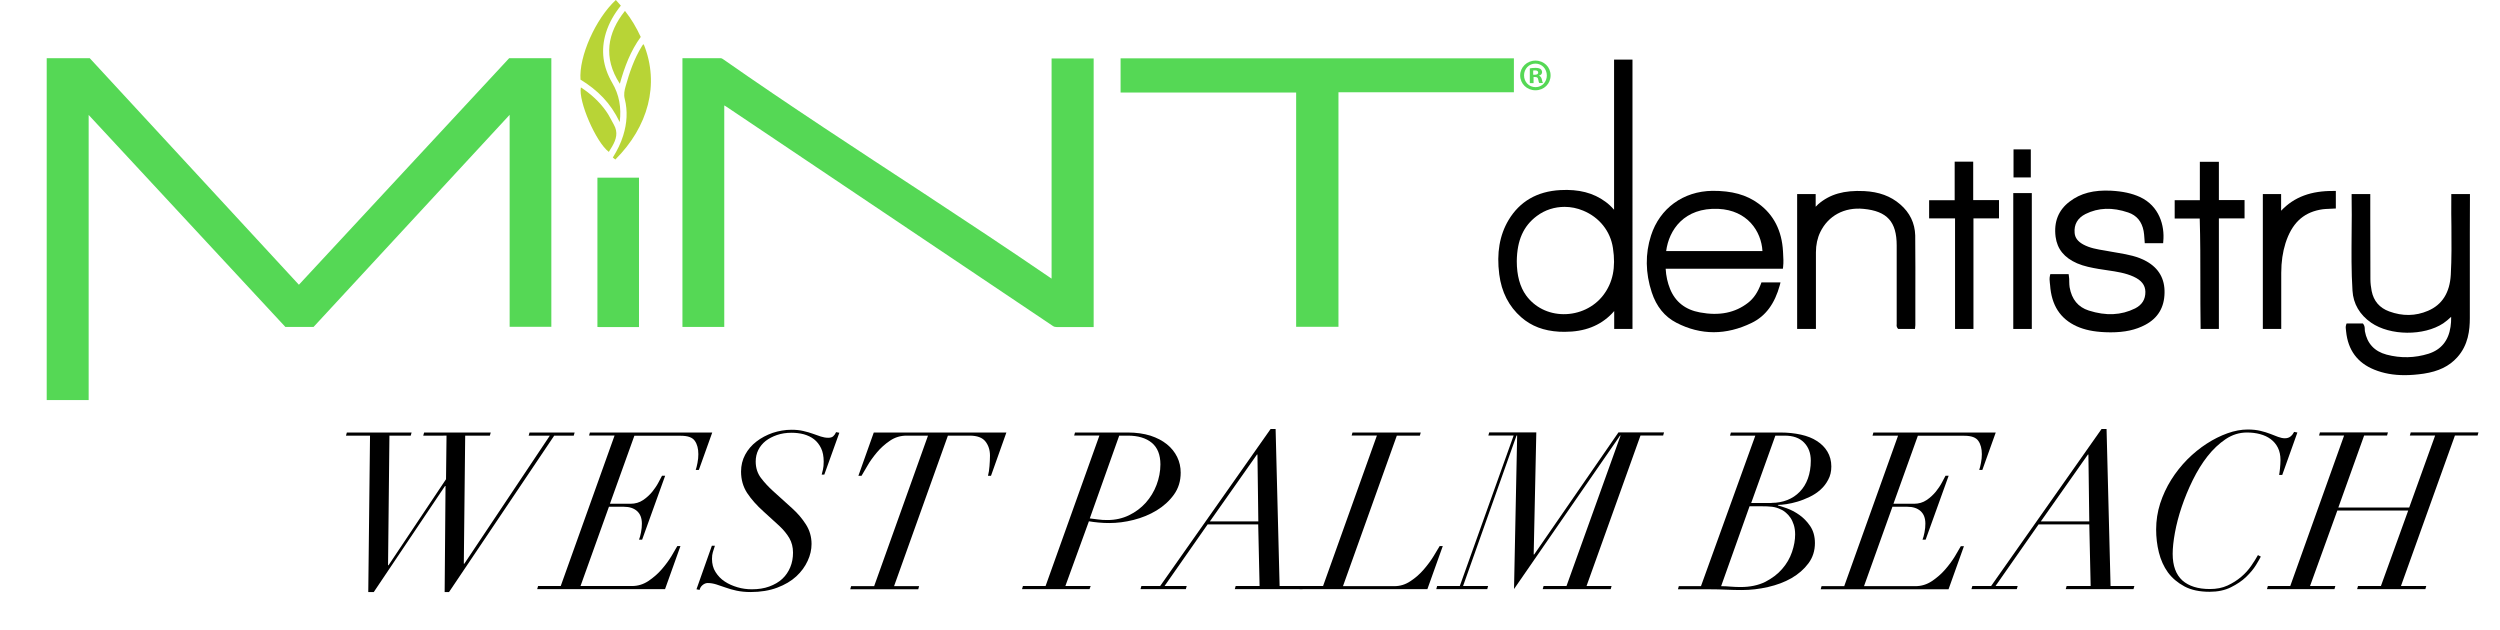 <?xml version="1.0" encoding="utf-8"?>
<!-- Generator: Adobe Illustrator 26.5.0, SVG Export Plug-In . SVG Version: 6.00 Build 0)  -->
<svg version="1.1" id="Layer_1" xmlns="http://www.w3.org/2000/svg" xmlns:xlink="http://www.w3.org/1999/xlink" x="0px" y="0px"
	 viewBox="0 0 1996.5 502.8" style="enable-background:new 0 0 1996.5 502.8;" xml:space="preserve">
<style type="text/css">
	.st0{display:none;}
	.st1{display:inline;fill:#BAD536;}
	.st2{display:inline;}
	.st3{fill:#48B749;}
	.st4{fill:#55D855;}
	.st5{fill:#B8D436;}
</style>
<g class="st0">
	<path class="st1" d="M489.9,85.7c0.2-1.7,0.3-3.4,0.3-5.2c0-7.2-1.7-15-6.4-23.1c-4.2-7.1-5.7-14.2-5.7-20.7
		c0.1-16.1,9.4-28.4,12.4-32c-1.7-2-2.9-3.2-3.1-3.4V0.9c0,0-24,23.1-24.7,55.4C478.8,66,486.4,77.9,489.9,85.7z"/>
	<path class="st1" d="M487.9,94.9c-0.1,0-0.8-5.3-5.3-12.8c-3.7-6.1-9.8-13.4-19.8-19.9c0.9,13.8,6.2,29.1,19.4,44.8
		C484.3,103.8,486.4,99.7,487.9,94.9L487.9,94.9z"/>
	<path class="st1" d="M488,55c0.8,1.4,1.4,2.8,2,4.1c2.2-8.4,6.6-21.9,14.5-32.5c-3.4-7.5-7.5-13.6-10.9-18
		c-3.2,4-10.8,14.8-10.7,28.2C482.9,42.5,484.3,48.7,488,55z"/>
	<path class="st1" d="M493.1,67.1c1.3,4.6,1.9,9.1,1.9,13.4c0,12.8-4.9,23.5-9.5,30.1c0.5,0.5,0.9,1.1,1.4,1.6
		c29-30.5,27.6-59.7,19.7-80.4c-3.3,5.1-6.1,10.9-8.1,16.3C495.2,57.1,493.5,65,493.1,67.1z"/>
</g>
<g class="st0">
	<g class="st2">
		<path d="M1286.4,5c0,0.8,0,2.7,0,3.6c0,10.1,0,20.2,0,30.3c0,9.7,0,19.4,0,29.1c0,8.6,0,17.2,0,25.9c0,7,0,14,0,20.9
			c0,4.7,0,9.4,0,14v5c-8.2-16.3-22.4-24.5-42.6-24.5c-15.8,0-28.2,5.1-37.3,15.4c-8.4,9.6-12.6,22.2-12.6,37.9
			c0,15.4,4.2,27.9,12.6,37.5c8.8,10.2,20.9,15.2,36.4,15.2c20.2,0,34.7-8.3,43.4-24.9v22.7h7.4l-0.2-208
			C1291.3,5,1288.8,5,1286.4,5z M1274.7,194.9c-8.1,9.1-18.7,13.6-31.9,13.6c-13.3,0-23.7-4.5-31.3-13.6c-6.9-8.2-10.3-19-10.3-32.3
			c0-13,3.5-23.9,10.5-32.5c7.5-9.3,17.9-14,31.1-14c14,0,24.8,4.2,32.3,12.7c7.6,8.4,11.3,19.7,11.3,33.9
			C1286.5,175.6,1282.6,186.4,1274.7,194.9z"/>
		<path d="M1243,217.3c-16,0-28.8-5.4-38-15.9c-8.7-9.9-13.1-23-13.1-38.8c0-16.1,4.4-29.3,13.1-39.2c9.4-10.7,22.4-16.1,38.8-16.1
			c18.1,0,31.7,6.5,40.6,19.2c0-3.9,0-7.8,0-11.8c0-7,0-14,0-20.9v-8.6c0-5.7,0-11.5,0-17.2c0-9.7,0-19.4,0-29.1
			c0-10.1,0-20.2,0-30.3V3h2c2.4,0.1,4.8,0.1,7.3,0.1h2l0.2,212h-11.4v-17.6C1275.2,210.6,1261.3,217.3,1243,217.3z M1243.9,111.3
			c-15.1,0-27.2,5-35.8,14.8c-8,9.2-12.1,21.5-12.1,36.6c0,14.8,4.1,27,12.1,36.2c8.4,9.7,20.1,14.6,34.9,14.6
			c19.5,0,33.2-7.8,41.7-23.9l3.8-7.1v28.7h3.4l-0.2-204c-1.1,0-2.2,0-3.3,0v1.3c0,10.1,0,20.2,0,30.3c0,9.7,0,19.4,0,29.1
			c0,5.7,0,11.5,0,17.2v8.6c0,7,0,14,0,20.9c0,4.7,0,9.4,0,14V142l-3.8-7.5C1276.8,118.9,1263.4,111.3,1243.9,111.3z M1242.8,210.5
			c-13.9,0-24.9-4.8-32.8-14.3c-7.1-8.6-10.8-19.9-10.8-33.6c0-13.4,3.7-24.8,11-33.8c7.9-9.8,18.9-14.7,32.6-14.7
			c14.5,0,25.9,4.5,33.8,13.3s11.8,20.6,11.8,35.2c0,13.5-4.1,24.8-12.2,33.7C1267.8,205.7,1256.5,210.5,1242.8,210.5z
			 M1242.8,118.1c-12.5,0-22.4,4.5-29.5,13.3c-6.7,8.2-10.1,18.8-10.1,31.3c0,12.8,3.3,23.2,9.8,31c7.1,8.5,17.1,12.9,29.8,12.9
			c12.7,0,22.7-4.2,30.4-12.9l0,0c7.4-8.1,11.2-18.5,11.2-31c0-13.6-3.6-24.5-10.8-32.5C1266.5,122.1,1256.2,118.1,1242.8,118.1z"/>
	</g>
	<g class="st2">
		<path d="M1363.5,110.1c-15.5,0-27.8,4.9-37,14.7c-9.1,9.8-13.7,22.5-13.7,38.2c0,16.2,4,28.8,11.9,37.9
			c8.6,9.6,21.2,14.4,37.7,14.4c11.4,0,21.2-2.3,29.4-7c9.1-5.2,15.4-13.5,18.9-24.9h-7.6c-3.2,8.2-8.3,14.5-15.5,18.7
			s-15.5,6.4-24.8,6.4c-27.7,0-42-14.5-42.8-43.4l94.1-0.2v-5.8c0-15.1-4.6-27-13.8-35.8C1391.1,114.5,1378.9,110.1,1363.5,110.1z
			 M1320,158.3c1-12.6,5.3-22.7,13-30.2s17.8-11.2,30.5-11.2c12.6,0,22.7,3.7,30.3,11.2c7.6,7.5,11.5,17.5,11.7,30.2H1320z"/>
		<path d="M1362.5,217.3c-17,0-30.2-5.1-39.2-15.1c-8.3-9.4-12.5-22.6-12.5-39.2c0-16.1,4.8-29.4,14.2-39.5
			c9.5-10.2,22.4-15.4,38.4-15.4c15.8,0,28.7,4.6,38.2,13.7c9.6,9.1,14.4,21.7,14.4,37.3v7.8l-94,0.2c1.4,26.5,14.7,39.4,40.7,39.4
			c8.9,0,16.9-2.1,23.8-6.1c6.8-4,11.7-10,14.7-17.7l0.5-1.3h11.7l-0.8,2.6c-3.7,11.8-10.4,20.6-19.8,26.1
			C1384.3,214.9,1374.1,217.3,1362.5,217.3z M1363.5,112.1c-14.9,0-26.8,4.7-35.5,14.1s-13.2,21.8-13.2,36.8
			c0,15.6,3.8,27.9,11.4,36.6c8.2,9.1,20.4,13.7,36.2,13.7c11,0,20.5-2.3,28.5-6.7c7.8-4.5,13.6-11.7,17.1-21.2h-3.5
			c-3.4,8-8.7,14.2-15.9,18.5c-7.5,4.4-16.2,6.7-25.8,6.7c-28.9,0-44-15.3-44.8-45.4l-0.1-2.1l94.1-0.2v-3.8
			c0-14.5-4.4-26-13.2-34.4C1390.2,116.3,1378.3,112.1,1363.5,112.1z M1407.5,160.3h-89.6l0.2-2.2c1-13.1,5.6-23.6,13.6-31.4
			s18.8-11.8,31.9-11.8s23.8,4,31.7,11.8c7.9,7.8,12,18.4,12.3,31.5L1407.5,160.3z M1322.2,156.3h81.2c-0.6-11.1-4.3-20.1-11.1-26.7
			c-7.1-7.1-16.8-10.6-28.8-10.6s-21.8,3.6-29.1,10.7C1327.5,136.2,1323.5,145.2,1322.2,156.3z"/>
	</g>
	<g class="st2">
		<path d="M1507.5,118.7c-7.3-5.8-16.9-8.7-28.8-8.7c-18.8,0-31.6,6.9-38.5,20.6v-18.1h-7.4V213h7.4v-56.4
			c0-11.8,3.5-21.4,10.4-28.7s16.4-11,28.3-11c10.1,0,18.2,2.6,24.3,7.7c6,5.1,9.1,12.6,9.1,22.3V213h7.4v-68.2
			C1519.6,133.6,1515.6,124.9,1507.5,118.7z"/>
		<path d="M1521.6,215h-11.4v-68.1c0-9.1-2.8-16.1-8.4-20.8c-5.6-4.8-13.4-7.2-23-7.2c-11.3,0-20.3,3.5-26.9,10.4
			c-6.5,6.9-9.8,16.1-9.8,27.3V215h-11.4V110.5h11.4v13.1c7.7-10.3,20-15.5,36.5-15.5c12.3,0,22.5,3.1,30.1,9.1
			c8.6,6.5,12.9,15.9,12.9,27.7L1521.6,215L1521.6,215z M1514.2,211h3.4v-66.2c0-10.7-3.7-18.7-11.4-24.5l0,0
			c-6.9-5.5-16.2-8.2-27.6-8.2c-18.1,0-30.1,6.4-36.7,19.5l-3.8,7.6v-24.7h-3.4V211h3.4v-54.4c0-12.3,3.7-22.4,10.9-30.1
			c7.3-7.7,17.3-11.6,29.8-11.6c10.6,0,19.2,2.8,25.6,8.2c6.5,5.5,9.8,13.6,9.8,23.9L1514.2,211L1514.2,211z"/>
	</g>
	<g class="st2">
		<polygon points="1566,86.6 1558.6,86.6 1558.6,117.5 1538.3,117.5 1538.3,124.5 1558.6,124.5 1559.1,213 1566,213 1566,124.5 
			1586.8,124.5 1586.8,117.5 1566,117.5 		"/>
		<path d="M1568,215h-11l-0.4-88.5h-20.4v-11h20.4V84.6h11.4v30.9h20.8v11H1568V215z M1561,211h3v-88.5h20.8v-3H1564V88.6h-3.4v30.9
			h-20.4v3h20.4L1561,211z"/>
	</g>
	<g class="st2">
		<rect x="1605.5" y="111.7" width="7.4" height="101.3"/>
		<path d="M1614.9,215h-11.4V109.7h11.4V215z M1607.5,211h3.4v-97.3h-3.4V211z"/>
	</g>
	<g class="st2">
		<path d="M1690,160.5c-10.8-1.9-18.1-3.2-21.8-3.9c-14.1-2.7-21.2-8.8-21.2-18.1c0-7,3.2-12.5,9.7-16.5c5.6-3.3,12.3-5,20-5
			c22.5,0,33.8,9.1,33.8,27.4h8c-0.1-23.1-14.4-34.6-42.8-34.6c-9.9,0-18.2,2.3-24.9,7c-7.7,5.2-11.5,12.4-11.5,21.6
			c0,14.4,9.8,23.1,29.4,26.1c12.9,2.1,19.8,3.2,20.8,3.5c14.5,3.3,21.8,9.7,21.8,19.1c0,7.5-3.6,13.2-10.9,16.9
			c-5.5,2.9-12.5,4.3-21,4.3c-24.4,0-36.7-10.6-36.7-31.9h-7.8c0,26.1,14.8,39.1,44.3,39.1c11,0,19.9-1.9,26.8-5.8
			c8.8-4.9,13.2-12.5,13.2-22.6C1719,172.9,1709.3,164,1690,160.5z"/>
		<path d="M1679.1,217.7c-30.7,0-46.3-13.8-46.3-41.1v-2h11.8v2c0,20.1,11.3,29.9,34.7,29.9c8.1,0,14.9-1.4,20.1-4.1
			c6.6-3.4,9.8-8.3,9.8-15.1c0-8.5-6.6-14.1-20.3-17.2h-0.1c-1.2-0.3-15.3-2.6-20.5-3.5c-20.6-3.2-31.1-12.6-31.1-28.1
			c0-9.9,4.2-17.7,12.4-23.3c7-4.9,15.8-7.4,26-7.4c29.6,0,44.7,12.3,44.8,36.6v2h-12v-2c0-17.1-10.4-25.4-31.8-25.4
			c-7.3,0-13.7,1.6-19,4.7c-5.8,3.6-8.7,8.4-8.7,14.7c0,8.3,6.4,13.6,19.6,16.2c3.4,0.6,9.9,1.8,21.8,3.9l0,0
			c20.4,3.6,30.7,13.3,30.7,28.7c0,10.9-4.8,19.1-14.2,24.4C1699.6,215.7,1690.3,217.7,1679.1,217.7z M1636.8,178.6
			c0.7,23.6,14.6,35.1,42.2,35.1c10.6,0,19.2-1.9,25.8-5.5c8.2-4.6,12.2-11.4,12.2-20.9c0-13.4-9-21.5-27.4-24.8
			c-11.9-2.1-18.4-3.3-21.8-3.9c-15.2-2.9-22.8-9.7-22.8-20.1c0-7.7,3.6-13.8,10.6-18.2c6-3.5,13-5.3,21-5.3
			c22.9,0,34.9,9.2,35.7,27.4h4c-0.9-20.6-14.3-30.6-40.8-30.6c-9.4,0-17.4,2.2-23.8,6.7c-7.2,4.9-10.7,11.4-10.7,20
			c0,13.4,9.1,21.3,27.7,24.2c15.9,2.6,20,3.3,21,3.6c15.5,3.5,23.3,10.6,23.3,21.1c0,8.3-4,14.6-12,18.7c-5.7,3-13.1,4.5-21.9,4.5
			c-24.9,0-37.9-10.7-38.6-31.9L1636.8,178.6L1636.8,178.6L1636.8,178.6z"/>
	</g>
	<g class="st2">
		<polygon points="1762.1,86.6 1754.7,86.6 1754.7,117.5 1734.3,117.5 1734.3,124.5 1754.7,124.5 1755.1,213 1762.1,213 
			1762.1,124.5 1782.9,124.5 1782.9,117.5 1762.1,117.5 		"/>
		<path d="M1764.1,215h-11l-0.4-88.5h-20.4v-11h20.4V84.6h11.4v30.9h20.8v11h-20.8V215z M1757.1,211h3v-88.5h20.8v-3h-20.8V88.6
			h-3.4v30.9h-20.4v3h20.4L1757.1,211z"/>
	</g>
	<g class="st2">
		<path d="M1812.2,134.4v-21.9h-7.4V213h7.4v-40.1c0-15.5,3-28.2,9.1-38.1c7.4-11.9,19-17.9,34.8-17.9v-6.8
			c-13.6,0-24.8,3.6-33.6,10.9C1817.9,125,1814.4,129.4,1812.2,134.4z"/>
		<path d="M1814.2,215h-11.4V110.5h11.4v16.4c1.9-2.7,4.3-5.2,7-7.5c9.1-7.6,20.9-11.4,34.8-11.4h2v10.8h-2c-15.2,0-26,5.5-33.1,17
			c-5.8,9.5-8.8,22-8.8,37L1814.2,215L1814.2,215z M1806.8,211h3.4v-38.1c0-15.8,3.1-29,9.4-39.1c7.4-12,19-18.3,34.5-18.8v-2.8
			c-12.2,0.3-22.3,3.8-30.3,10.4c-4.4,3.8-7.7,8-9.7,12.7l-3.8,8.7v-29.5h-3.4L1806.8,211L1806.8,211L1806.8,211z"/>
	</g>
	<g class="st2">
		<path d="M1955.6,112.5v55c0,12.6-3.1,22.6-9.3,29.8c-6.7,7.8-16.5,11.7-29.2,11.7c-10.4,0-18.6-2.6-24.6-7.7c-6-5.1-9-12.8-9-23
			v-65.8h-7.4v66.1c0,12.2,3.7,21.5,11.1,27.9s17.4,9.6,29.9,9.6c18.5,0,31.4-6.8,38.5-20.6v13.2c0,22.9-13.3,34.4-39.9,34.4
			c-23.1,0-35.3-9-36.9-27.2h-7.4c0.7,12.2,5.6,21.2,14.6,27c7.6,4.7,17.3,7,29.2,7c31.8,0,47.8-13.7,47.8-41v-96.4L1955.6,112.5
			L1955.6,112.5z"/>
		<path d="M1915.3,251.9c-12.2,0-22.4-2.5-30.3-7.3c-9.6-6.1-14.8-15.7-15.6-28.6l-0.1-2.1h11.4l0.2,1.8c1.4,17,12.8,25.3,34.9,25.3
			c25.5,0,37.9-10.6,37.9-32.4v-6.3c-7.9,10.4-20.1,15.7-36.5,15.7c-12.9,0-23.4-3.4-31.2-10.1c-7.8-6.7-11.8-16.6-11.8-29.4v-68
			h11.4v67.9c0,9.5,2.8,16.7,8.3,21.5c5.6,4.8,13.4,7.2,23.3,7.2c12.1,0,21.4-3.7,27.7-11c5.8-6.8,8.8-16.5,8.8-28.5v-57h11.4V209
			C1965,237.4,1948.3,251.9,1915.3,251.9z M1873.6,217.9c1.1,10.5,5.5,18.2,13.5,23.3c7.2,4.4,16.7,6.7,28.2,6.7
			c30.8,0,45.8-12.7,45.8-39v-94.4h-3.4v53c0,13.1-3.3,23.5-9.8,31.1c-7.1,8.3-17.4,12.4-30.8,12.4c-10.9,0-19.6-2.8-25.9-8.2
			c-6.4-5.5-9.7-13.8-9.7-24.5v-63.8h-3.4v64.1c0,11.5,3.5,20.4,10.4,26.4c7,6,16.6,9.1,28.6,9.1c17.9,0,29.9-6.4,36.7-19.5l3.8-7.3
			v21.4c0,24.1-14.1,36.4-41.9,36.4c-23.4,0-36.4-9.1-38.7-27.2L1873.6,217.9L1873.6,217.9z"/>
	</g>
	<g class="st2">
		<rect x="1605.7" y="76.7" width="6.5" height="15.3"/>
		<path d="M1614.2,94h-10.5V74.7h10.5V94z M1607.7,90h2.5V78.7h-2.5V90z"/>
	</g>
</g>
<g class="st0">
	<g class="st2">
		<rect x="483.9" y="133.1" class="st3" width="5.3" height="77.4"/>
		<rect x="479.4" y="128.6" class="st3" width="14.3" height="86.4"/>
	</g>
	<g class="st2">
		<polygon class="st3" points="892.7,4.8 892.7,22.9 1033,22.9 1033,210.6 1057.7,210.6 1057.7,22.9 1198.1,22.9 1198.1,4.8 		"/>
		<path class="st3" d="M1062.2,215.1h-33.7V27.4H888.2V0.3h314.4v27.1h-140.4V215.1z M1037.5,206.1h15.7V18.4h140.4V9.3H897.2v9.1
			h140.4L1037.5,206.1L1037.5,206.1z"/>
	</g>
	<g class="st2">
		<polygon class="st3" points="401.7,4.8 231.6,188.2 62.3,4.8 34.4,4.8 34.4,269 36.5,269 38.5,269 54.6,269 56.7,269 58.8,269 
			58.8,33.5 222.9,210.6 241.1,210.6 404.7,33.5 404.7,210.6 429,210.6 429,4.8 		"/>
		<path class="st3" d="M63.3,273.5H29.9V0.3h34.4l167.3,181.3L399.7,0.3h33.8v214.8h-33.4v-170L243,215.1h-22L63.3,45V273.5z
			 M38.9,264.5h15.4V22L225,206h14.2L409.3,22v184h15.4V9.3h-20.9L231.6,194.8L60.4,9.3H38.9V264.5z"/>
	</g>
	<g class="st2">
		<path class="st3" d="M838,4.8v180.7c-28.9-20-73.2-49.6-133-88.8C644.9,57.5,599.4,26.9,568.5,5.2L568,4.8h-25.3v205.8H567V29.2
			l270,181.4h25.3V4.8H838z"/>
		<path class="st3" d="M866.9,215.1h-31.2l-1.1-0.8l-263-176.7v177.5h-33.4V0.3h31.2l1.7,1.2c31,21.8,76.8,52.6,136.4,91.5
			c54.8,35.9,97.2,64.1,126.1,84V0.3H867L866.9,215.1L866.9,215.1z M838.4,206.1h19.4V9.3h-15.4v184.8l-7.1-4.9
			c-28.8-20-73.5-49.8-132.9-88.7C643.2,61.8,597.5,31.1,566.5,9.3h-19.4v196.8h15.4V20.7L838.4,206.1z"/>
	</g>
</g>
<g>
	<path d="M276.3,347.9l0.7-2.5h51.7l-0.7,2.5h-17l-1.1,103.5h0.4l45.9-68.7l0.4-34.8H338l0.7-2.5h53.2l-0.7,2.5h-19.7l-1.1,102.3
		h0.4l68.3-102.3h-16.9l0.7-2.5h36l-0.7,2.5h-15.6l-84,124.9h-3.5l0.7-84.7h-0.4l-56.9,84.7h-4.4l1.4-124.9H276.3z"/>
	<path d="M470.4,347.9l0.7-2.5h97.7l-10.7,29.9h-2.5c0.5-1.3,0.9-3.2,1.4-5.6c0.5-2.5,0.7-4.8,0.7-7c0-4.3-0.9-7.9-2.8-10.6
		c-1.9-2.8-5.6-4.1-11.2-4.1h-37.1l-19.5,54.3h16.5c3.7,0,7.1-1,9.9-2.9c2.9-1.9,5.3-4.2,7.4-6.7c2-2.5,3.7-5,5-7.5
		c1.3-2.5,2.2-4.2,2.8-5.3h2.5L512.8,431h-2.5c0.6-1.4,1.1-3.3,1.6-5.8c0.5-2.5,0.7-4.8,0.7-7c0-4.5-1.3-7.8-3.9-10.1
		c-2.6-2.3-6.1-3.4-10.5-3.4h-11.9L463.6,468h41.1c4.7,0,9-1.3,13.1-4c4-2.7,7.6-5.8,10.7-9.4c3.1-3.6,5.7-7.1,7.8-10.6
		s3.6-6.1,4.6-7.9h2.5l-12.3,34.4H429l0.7-2.5h18.1l43-120.2H470.4z"/>
	<path d="M570.9,435.9c-0.6,1.8-1.1,3.4-1.6,5c-0.5,1.6-0.7,3.4-0.7,5.4c0,4,0.9,7.5,2.8,10.5c1.9,3,4.3,5.6,7.4,7.6
		c3,2,6.4,3.5,10.2,4.6c3.7,1.1,7.6,1.6,11.4,1.6c5.2,0,9.8-0.7,13.9-2.2c4.1-1.5,7.6-3.5,10.4-6.1c2.8-2.6,4.9-5.7,6.4-9.3
		c1.5-3.6,2.2-7.5,2.2-11.7c0-4.3-1-8.2-2.9-11.5s-4.6-6.6-8-9.8l-12.5-11.4c-5.6-5-10-10-13.3-15c-3.2-5-4.8-10.6-4.8-17
		c0-4.9,1.1-9.4,3.3-13.5c2.2-4.1,5.2-7.6,9-10.5c3.7-2.9,8.1-5.2,12.9-6.9c4.9-1.6,9.9-2.5,15-2.5c3.6,0,6.8,0.3,9.6,1
		c2.8,0.6,5.3,1.4,7.6,2.2c2.3,0.8,4.4,1.6,6.3,2.2c1.9,0.6,3.9,1,5.9,1c1.8,0,3.1-0.4,4-1.2c0.9-0.8,1.7-1.9,2.3-3.3l2.6,0.5
		L658.3,379h-2.1c0.2-0.9,0.6-2.3,1-4c0.4-1.7,0.6-3.8,0.6-6.4c0-4.2-0.7-7.8-2.1-10.7c-1.4-2.9-3.3-5.3-5.6-7.1
		c-2.3-1.8-5.1-3.1-8.2-4c-3.1-0.8-6.4-1.2-9.8-1.2c-4.2,0-8.1,0.6-11.6,1.8c-3.5,1.2-6.5,2.8-9,4.7c-2.5,2-4.5,4.4-5.9,7.2
		c-1.4,2.8-2.1,5.9-2.1,9.3c0,5,1.4,9.4,4.2,13.1s6,7.1,9.5,10.3l15.6,14.1c4.2,3.8,7.8,8,10.8,12.7c3,4.7,4.5,9.9,4.5,15.6
		c0,4.5-1,9-3.1,13.5c-2.1,4.6-5.1,8.7-9.1,12.4c-4,3.7-9.1,6.7-15.2,9c-6.1,2.3-13.2,3.5-21.3,3.5c-4.2,0-7.9-0.4-11.2-1.1
		c-3.2-0.7-6.1-1.5-8.8-2.5c-2.6-0.9-5.1-1.8-7.4-2.5c-2.3-0.7-4.5-1.1-6.8-1.1c-1.5,0-2.9,0.6-4.2,1.7c-1.3,1.1-2,2.4-2.3,3.8
		l-2.5-0.5l12.3-34.8H570.9z"/>
	<path d="M724,347.9c-4.8,0-9.2,1.3-13.2,4c-4,2.7-7.5,5.8-10.5,9.4c-3,3.6-5.6,7.1-7.6,10.7c-2.1,3.6-3.6,6.2-4.7,8h-2.5l12.3-34.6
		h105.9L791.4,380H789c0.6-2.3,1-4.9,1.2-7.7c0.2-2.8,0.4-5.6,0.4-8.4c0-4.5-1.2-8.2-3.6-11.3c-2.4-3.1-6.6-4.7-12.6-4.7H757
		l-43,120.2h20l-0.7,2.5H679l0.7-2.5h18.4l43-120.2H724z"/>
	<path d="M857.8,347.9l0.7-2.5h42.2c6.8,0,12.8,0.9,18,2.5c5.2,1.7,9.6,4,13.2,6.9c3.6,2.9,6.3,6.3,8.2,10.2c1.9,3.9,2.8,8,2.8,12.5
		c0,6.7-1.8,12.5-5.4,17.5c-3.6,5-8.2,9.2-13.8,12.6c-5.6,3.4-11.7,5.9-18.4,7.6c-6.7,1.7-13.2,2.5-19.4,2.5c-2.7,0-5.6-0.1-8.6-0.4
		c-3-0.3-5.6-0.6-7.7-1L850.8,468H871l-0.9,2.5h-53.9l0.7-2.5H835l43-120.2H857.8z M876.6,414.8c2.6,0.4,5.2,0.5,7.9,0.5
		c6.2,0,11.9-1.3,17.1-3.8c5.2-2.5,9.7-5.9,13.4-10c3.7-4.2,6.6-8.9,8.6-14.2c2-5.3,3.1-10.8,3.1-16.4c0-7.7-2.3-13.5-6.9-17.3
		c-4.6-3.8-11-5.7-19.1-5.7h-6.9l-23.5,66.1C871.9,414.2,874.1,414.5,876.6,414.8z"/>
	<path d="M926.5,468l88.2-125.4h4l3.2,125.4h19l-0.7,2.5h-54.1l0.7-2.5h19.1l-1.1-49.2h-40.4L930,468h17.7l-0.7,2.5h-36.2l0.7-2.5
		H926.5z M1003.8,363l-37.6,53.4h38.7l-0.7-53.4H1003.8z"/>
	<path d="M1079.4,347.9l0.7-2.5h54.5l-0.7,2.5h-18.4l-43,120.2h41.1c4.6,0,8.8-1.3,12.8-4c4-2.6,7.5-5.7,10.6-9.3
		c3.1-3.6,5.7-7.1,7.9-10.7c2.2-3.6,3.8-6.2,4.8-8h2.5l-12.3,34.4h-102.1l0.7-2.5h18.1l43-120.2H1079.4z"/>
	<path d="M1251,468l43.2-120.2h-0.4l-84.7,122.6l2.5-122.6h-0.5L1168.4,468h20l-0.7,2.5H1147l0.7-2.5h18.1l43-120.2h-20.2l0.7-2.5
		h37.6l-2.1,97.5h0.4l67.3-97.5h36.4l-0.7,2.5h-18.1L1267,468h20l-0.7,2.5H1232l0.7-2.5H1251z"/>
	<path d="M1381.6,347.9l0.7-2.5h39.5c6,0,11.4,0.6,16.4,1.7c5,1.1,9.3,2.8,12.8,5.1c3.6,2.3,6.4,5.1,8.4,8.5c2,3.4,3.1,7.3,3.1,11.8
		c0,4-0.8,7.5-2.5,10.6c-1.6,3.1-3.7,5.8-6.3,8.1c-2.6,2.3-5.5,4.2-8.7,5.7c-3.2,1.5-6.4,2.8-9.5,3.7c-3.1,0.9-6,1.6-8.8,2
		c-2.8,0.4-4.9,0.6-6.6,0.6l-0.4,0.4c1.5,0.4,3.9,1.1,7.2,2.3c3.3,1.2,6.6,2.9,9.9,5.2c3.3,2.3,6.3,5.3,8.8,9
		c2.5,3.7,3.8,8.2,3.8,13.6c0,6.1-1.7,11.5-5.2,16.2c-3.5,4.7-8,8.6-13.5,11.8c-5.6,3.2-11.8,5.5-18.8,7.1c-7,1.6-13.9,2.4-20.8,2.4
		c-4.3,0-8.6-0.1-12.7-0.3c-4.2-0.2-8.5-0.3-12.9-0.3h-25.5l0.7-2.5h17.7l43.4-120.2H1381.6z M1382.4,468.5c2.6,0.2,5.2,0.3,7.7,0.3
		c7.6,0,14.1-1.4,19.6-4.1c5.4-2.8,10-6.2,13.5-10.3c3.6-4.1,6.2-8.6,7.9-13.6c1.7-5,2.5-9.6,2.5-14c0-2.9-0.4-5.5-1.1-7.7
		c-0.7-2.2-1.6-4.1-2.7-5.7c-1.1-1.6-2.3-2.9-3.6-4c-1.3-1.1-2.6-2-3.9-2.5c-2.3-1.2-4.7-1.9-7.1-2.2c-2.4-0.3-5.4-0.4-9-0.4h-9
		l-22.7,63.8C1377.3,468.1,1379.9,468.3,1382.4,468.5z M1414.8,401.6c4.6,0,8.8-0.8,12.6-2.3c3.8-1.5,7.1-3.7,9.9-6.6
		c2.8-2.9,5-6.4,6.5-10.6c1.5-4.2,2.3-9,2.3-14.2c0-6-1.8-10.8-5.4-14.5c-3.6-3.7-8.8-5.5-15.5-5.5h-7.4l-19.3,53.8H1414.8z"/>
	<path d="M1495.4,347.9l0.7-2.5h97.7l-10.7,29.9h-2.5c0.5-1.3,0.9-3.2,1.4-5.6c0.5-2.5,0.7-4.8,0.7-7c0-4.3-0.9-7.9-2.8-10.6
		c-1.9-2.8-5.6-4.1-11.2-4.1h-37.1l-19.5,54.3h16.5c3.7,0,7.1-1,9.9-2.9c2.9-1.9,5.3-4.2,7.4-6.7c2-2.5,3.7-5,5-7.5
		c1.3-2.5,2.2-4.2,2.8-5.3h2.5l-18.4,51.1h-2.5c0.6-1.4,1.1-3.3,1.6-5.8c0.5-2.5,0.7-4.8,0.7-7c0-4.5-1.3-7.8-3.9-10.1
		c-2.6-2.3-6.1-3.4-10.5-3.4h-11.9l-22.7,63.4h41.1c4.7,0,9-1.3,13.1-4c4-2.7,7.6-5.8,10.7-9.4c3.1-3.6,5.7-7.1,7.8-10.6
		s3.6-6.1,4.6-7.9h2.5l-12.3,34.4h-102.1l0.7-2.5h18.1l43-120.2H1495.4z"/>
	<path d="M1590.1,468l88.2-125.4h4l3.2,125.4h19l-0.7,2.5h-54.1l0.7-2.5h19.2l-1.1-49.2H1628l-34.4,49.2h17.7l-0.7,2.5h-36.2
		l0.7-2.5H1590.1z M1667.4,363l-37.6,53.4h38.7l-0.7-53.4H1667.4z"/>
	<path d="M1820.1,379.3c0.2-1.2,0.5-2.9,0.7-5.1c0.2-2.2,0.4-4.5,0.4-6.9c0-3.7-0.7-7-2.1-9.8c-1.4-2.8-3.3-5-5.7-6.8
		c-2.4-1.8-5.2-3.1-8.5-4c-3.3-0.9-6.8-1.3-10.5-1.3c-6.1,0-11.8,1.8-17,5.3s-10.1,8.1-14.5,13.7c-4.4,5.6-8.3,12-11.8,19.1
		c-3.5,7.1-6.4,14.2-8.8,21.3c-2.4,7.1-4.2,14-5.4,20.6c-1.2,6.6-1.8,12.2-1.8,16.9c0,9.5,2.6,16.5,7.7,21.2
		c5.2,4.6,12.5,6.9,22,6.9c5.3,0,10-0.9,14.1-2.8c4.1-1.9,7.7-4.2,10.9-6.9c3.2-2.7,5.8-5.6,8-8.8c2.2-3.2,4-6,5.4-8.6l2.3,1.2
		c-0.7,1.4-2,3.7-3.9,6.8c-1.9,3.1-4.5,6.2-7.8,9.4c-3.3,3.2-7.4,5.9-12.2,8.3c-4.8,2.4-10.5,3.6-17,3.6c-8,0-14.7-1.4-20.1-4.3
		c-5.4-2.9-9.8-6.6-13.2-11.2c-3.3-4.6-5.7-9.9-7.2-15.9c-1.5-6-2.2-12.1-2.2-18.4c0-7.1,1.1-14.1,3.2-20.7c2.2-6.7,5.1-13,8.8-18.9
		c3.7-5.9,8-11.3,12.9-16.3c4.9-4.9,10.1-9.1,15.5-12.6s11-6.3,16.6-8.3c5.6-2,11-3,16.2-3c3.9,0,7.3,0.4,10.2,1.1
		c2.9,0.7,5.5,1.5,7.8,2.4c2.3,0.9,4.4,1.7,6.2,2.4c1.9,0.7,3.7,1.1,5.4,1.1c1.9,0,3.4-0.5,4.6-1.5c1.2-1,2.1-2.2,2.8-3.6l2.6,0.5
		l-12.1,33.9H1820.1z"/>
	<path d="M1829,468l43-120.2h-20l0.7-2.5h54.3l-0.7,2.5h-18.3l-20.6,57.5h56.6l20.7-57.5h-20.2l0.7-2.5h54.1l-0.7,2.5h-18.1
		L1917.4,468h20.2l-0.7,2.5h-54.5l0.7-2.5h18.3l21.8-60.3h-56.6l-21.8,60.3h20.2l-0.7,2.5h-53.9l0.7-2.5H1829z"/>
</g>
<path class="st4" d="M510.3,261.2c-10.6,0-21.2,0-31.7,0c-0.5,0-0.9-0.1-1.5-0.1c0-39.7,0-79.4,0-119.2c11,0,22,0,33.2,0
	C510.3,181.5,510.3,221.2,510.3,261.2z"/>
<g>
	<path d="M1289,167.5c-2.3-2.6-4.5-4.7-6.9-6.4c-9.6-7.1-21.3-10.1-36-9.3c-18.6,1-32.5,9.1-41.4,24c-7.1,12-9.6,26.2-7.4,43.3
		c1.8,14.1,7.7,25.7,17.6,34.3c8.1,7.1,18,10.8,30.2,11.5c1.5,0.1,3,0.1,4.5,0.1c15.8,0,28.2-4.8,37.7-14.6c0.6-0.6,1.2-1.3,1.8-2
		v14.3h14.6V47.6H1289V167.5z M1288.1,198.1c2.4,15.6-0.1,27.6-7.7,37.6c-7.4,9.7-19.3,15.3-31.8,15.2c-12.2-0.1-23-5.6-29.8-14.9
		c-5-6.9-7.5-16.1-7.5-27.4c0.2-16.7,5.3-28.1,16-36.1c6.5-4.9,14.3-7.3,22.2-7.3c5,0,10,1,14.8,3
		C1277.2,173.5,1286.1,184.6,1288.1,198.1z"/>
	<path d="M1972.5,155h-14.9l0,4.9c-0.1,7,0,14,0.1,21c0.1,12.6,0.2,25.7-0.5,38.5c-0.8,14.3-6.9,24-18.2,28.8
		c-10,4.3-20.4,4.4-31,0.5c-7.7-2.8-12.4-8.3-14-16.3c-0.6-3.1-1-6.3-1-9.4c-0.1-16-0.1-31.9-0.1-47.9l0-20.1H1878l0,1.7
		c0.2,10,0.1,20.1,0,29.9c-0.1,14.9-0.3,30.3,0.7,45.5c0.6,10.5,5.8,19.3,14.9,25.6c15.2,10.5,42.1,10.7,57.6,0.5
		c2.2-1.5,4.2-3.2,6.3-5.2c0,3-0.1,5.6-0.5,8c-1.6,11-7.5,18.3-17.6,21.5c-10.9,3.4-22.2,3.7-33.5,0.7c-9.7-2.6-15.5-8.9-17.3-18.7
		c-0.1-0.5-0.1-1-0.1-1.5c0-1.3-0.1-2.7-1-4l-0.5-0.7H1874l-0.4,1.1c-0.5,1.6-0.3,3.1-0.1,4.3c0.1,0.3,0.1,0.7,0.1,1
		c1.5,14.9,9.1,25.1,22.5,30.5c7.4,3,15.3,4.4,24.2,4.4c4.8,0,9.8-0.4,15.3-1.2c11.8-1.8,20.3-5.9,26.7-13
		c8.9-9.8,10.1-21.9,10.1-31.3c0-22.8,0-45.6,0-68.4L1972.5,155z"/>
	<path d="M1423.9,200.7c-0.9-16.4-7.4-29.2-19.4-38c-9.7-7.2-21.5-10.4-37-10.3c-23.2,0.3-42,13.9-49,35.7
		c-4.7,14.6-4.5,29.9,0.6,45.4c3.7,11.3,10.3,19.4,19.6,24.2c9.8,5.1,19.8,7.6,29.9,7.6c10,0,20.1-2.5,30.2-7.4
		c11.2-5.4,18.5-15.3,22.6-30.3l0.5-2.1h-15.2l-0.4,1.1c-2.5,6.8-5.8,11.7-10.3,15.2c-10.3,8-22.9,10.6-38.4,7.7
		c-11.6-2.1-19.7-8.4-23.9-18.8c-2-5-3.2-10.3-3.5-16.1h93.6l0.2-1.5c0.4-3.7,0.2-7.2,0-10.5L1423.9,200.7z M1330.6,200.5
		c2.2-16.8,14.3-34.9,41.7-33.7c23.2,1.1,34.3,17.9,35.2,33.7H1330.6z"/>
	<path d="M1714.2,208.7c-7.1-4-14.9-5.4-22.4-6.7c-1.7-0.3-3.4-0.6-5.2-0.9c-1.9-0.4-3.7-0.7-5.6-1c-6.2-1-12.1-2-17.4-4.9
		c-4.3-2.4-6.5-5.3-6.8-9.2c-0.6-6.8,2.4-11.9,8.7-15.1c10.3-5.1,21.4-5.5,34.1-1.2c6.8,2.3,10.9,7.3,12.3,14.8
		c0.3,1.8,0.5,3.6,0.6,5.5c0.1,0.9,0.1,1.8,0.2,2.7l0.1,1.5h14.7l0.1-1.5c1.2-12.4-3.1-28.2-18.7-35.4c-6.4-2.9-13.7-4.5-22.9-5
		c-13.9-0.7-24.5,2-33.2,8.7c-9,6.8-12.7,16.3-11.2,28.1c1.3,9.8,6.9,16.7,17.2,21.2c5.6,2.4,11.5,3.5,17.3,4.5l0.7,0.1
		c2.2,0.4,4.3,0.7,6.5,1c6.9,1,14.1,2.1,20.5,5c6.4,2.9,9.4,6.8,9.5,12.1c0.1,6.1-2.7,10.5-8.2,13.3c-11.1,5.5-23.2,6.1-37,1.7
		c-8.5-2.7-13.6-8.9-15.3-18.6c-0.2-1.4-0.3-2.9-0.3-4.4c0-1.5,0-3.1-0.3-4.7l-0.2-1.4h-14.6l-0.3,1.2c-0.5,2.1-0.3,4.1-0.1,5.8
		c0.1,0.6,0.1,1.1,0.2,1.7c1.1,16.2,8.1,27,21.3,33c6.3,2.8,13.3,4.3,22.7,4.7c1.5,0.1,2.9,0.1,4.3,0.1c11.3,0,20.1-1.9,27.9-6.1
		c9.9-5.3,15-13.8,15.2-25.3C1728.9,222.7,1724,214.2,1714.2,208.7z"/>
	<path d="M1517.5,163.2c-7.6-6.6-17-10-28.7-10.6c-16.2-0.8-27.5,2.5-36.8,10.5c-0.7,0.6-1.4,1.3-2,2V155h-14.8v107.7h15l0-20.5
		c0-13.6,0-27.1,0-40.7c0-6,1.2-11.5,3.5-16.2c6.3-13,19.2-20,34.5-18.5c18.9,1.8,26.5,10.3,26.5,29.2v11.3c0,17,0,34,0,51
		c0,0.2,0,0.4,0,0.6c-0.1,0.8-0.2,2.1,0.7,3.2l0.5,0.6h13.4l0.2-2c0-0.4,0.1-0.7,0.1-1c0-6.8,0-13.5,0-20.3
		c0-16.8,0.1-34.2-0.1-51.4C1529.2,178.2,1525.2,169.8,1517.5,163.2z"/>
	<path d="M1771.9,129.2h-15.1v30.7h-20.1v14.6h20c0.5,16.8,0.5,33.8,0.5,50.3c0,11.9,0,24.2,0.2,36.3l0,1.6h14.6v-88.3h20.5v-14.6
		h-20.5V129.2z"/>
	<polygon points="1575.8,129.1 1561,129.1 1561,159.9 1540.6,159.9 1540.6,174.4 1561.3,174.4 1561.3,262.7 1576,262.7 1576,174.4 
		1596.4,174.4 1596.4,159.8 1575.8,159.8 	"/>
	<path d="M1821.7,168.3V155h-14.6v107.7h14.7l0-16.4c0-9.4,0-18.9,0-28.3c0-9,1.2-16.8,3.4-23.8c5-15.6,13.7-24,27.4-26.7
		c2.9-0.6,5.9-0.7,8.8-0.8l4-0.2v-14l-1.6,0C1845.8,152.3,1832.2,157.2,1821.7,168.3z"/>
	<rect x="1607.8" y="154.2" width="14.8" height="108.5"/>
	<rect x="1608" y="119.3" width="13.8" height="22.4"/>
</g>
<g>
	<path class="st4" d="M37.3,46.5c11.5,0,22.7,0,34.4,0c55.5,60.1,111.2,120.4,167,180.9c56-60.4,112-120.6,167.9-180.9
		c11.2,0,22.4,0,33.7,0c0,71.5,0,142.9,0,214.5c-11,0-22,0-33.3,0c0-56.1,0-112.2,0-169.3c-52.6,56.9-104.6,113.1-156.6,169.4
		c-7.5,0-14.9,0-22.5,0C175.8,204.9,123.5,148.6,70.8,91.8c0,76.3,0,151.9,0,227.7c-11.3,0-22.3,0-33.5,0
		C37.3,228.6,37.3,137.7,37.3,46.5z"/>
	<path class="st4" d="M578.4,84.2c0,59.2,0,118,0,176.9c-11.2,0-22.2,0-33.4,0c0-71.5,0-142.9,0-214.6c10.3,0,20.5,0,30.7,0
		c0.7,0,1.5,0.6,2.1,1c52.6,36.8,106.4,71.8,160.1,107c33.6,22.1,67.2,44.3,100.4,67c0.4,0.3,0.8,0.5,1.5,1c0-58.7,0-117.2,0-175.8
		c11.3,0,22.4,0,33.6,0c0,71.4,0,142.8,0,214.5c-2.2,0-4.5,0-6.8,0c-7.5,0-15,0-22.5,0c-1.2,0-2.3-0.2-3.3-0.9
		c-49-32.9-98.1-65.9-147.1-98.8c-37.8-25.4-75.5-50.7-113.3-76.1C579.9,85,579.4,84.8,578.4,84.2z"/>
	<path class="st4" d="M1209,46.6c0,9.1,0,18,0,27.1c-46.7,0-93.3,0-140.1,0c0,62.5,0,124.8,0,187.3c-11.3,0-22.4,0-33.8,0
		c0-62.3,0-124.6,0-187.1c-46.8,0-93.4,0-140.2,0c0-9.2,0-18.2,0-27.3C999.5,46.6,1104.1,46.6,1209,46.6z"/>
	<path class="st5" d="M491.8,0c1.4,1.5,2.6,3,4,4.5c-5.3,6.6-9.4,13.7-11.9,21.7c-4.3,14.1-2.4,27.3,5.1,40.1
		c5.4,9.2,7.4,19.5,5.9,31.2c-3.7-7.7-8-14-13.3-19.6c-5.3-5.6-11.4-10.3-18-14.3C462.2,45.2,475.6,15,491.8,0z"/>
	<path class="st5" d="M514.1,35.4c12.9,31.9,3.5,65.9-22.7,92c-0.7-0.5-1.3-1.1-2-1.6c3.6-5.8,6.4-11.4,8.3-17.6
		c3-9.7,3.7-19.5,1.2-29.3c-0.9-3.5-0.2-6.7,0.7-9.9c3.1-11.1,6.8-22,12.9-31.9c0.3-0.5,0.6-1,0.9-1.4
		C513.6,35.6,513.9,35.5,514.1,35.4z"/>
	<path class="st5" d="M495,66.9c-13.6-20.9-9.9-40.7,4.1-58.2c5.1,6.4,9.1,13.3,12.6,20.8C503.6,40.6,498.8,53.3,495,66.9z"/>
	<path class="st5" d="M486.2,121.3c-10.2-7.6-24.5-40.6-22.3-51.5c7.8,5.1,14.6,11.2,20,18.8c2.5,3.4,4.2,7.3,6.3,10.9
		c3.6,6.3,1.9,11.8-1.3,17.4C488,118.3,487.1,119.8,486.2,121.3z"/>
	<g>
		<path class="st4" d="M1238.3,60.2c0,6.7-5.2,11.9-12.1,11.9c-6.8,0-12.2-5.2-12.2-11.9c0-6.5,5.4-11.8,12.2-11.8
			C1233.1,48.4,1238.3,53.6,1238.3,60.2z M1217.1,60.2c0,5.2,3.9,9.4,9.2,9.4c5.2,0,9-4.2,9-9.3c0-5.2-3.8-9.5-9.1-9.5
			C1221,50.8,1217.1,55,1217.1,60.2z M1224.4,66.4h-2.7V54.6c1.1-0.2,2.6-0.4,4.5-0.4c2.2,0,3.2,0.4,4.1,0.9
			c0.6,0.5,1.2,1.4,1.2,2.6c0,1.3-1,2.3-2.4,2.7v0.1c1.1,0.4,1.8,1.3,2.2,2.9c0.4,1.8,0.6,2.5,0.9,2.9h-2.9
			c-0.4-0.4-0.6-1.5-0.9-2.9c-0.2-1.3-0.9-1.9-2.4-1.9h-1.3V66.4z M1224.4,59.7h1.3c1.5,0,2.7-0.5,2.7-1.7c0-1.1-0.8-1.8-2.5-1.8
			c-0.7,0-1.2,0.1-1.5,0.1V59.7z"/>
	</g>
</g>
</svg>
